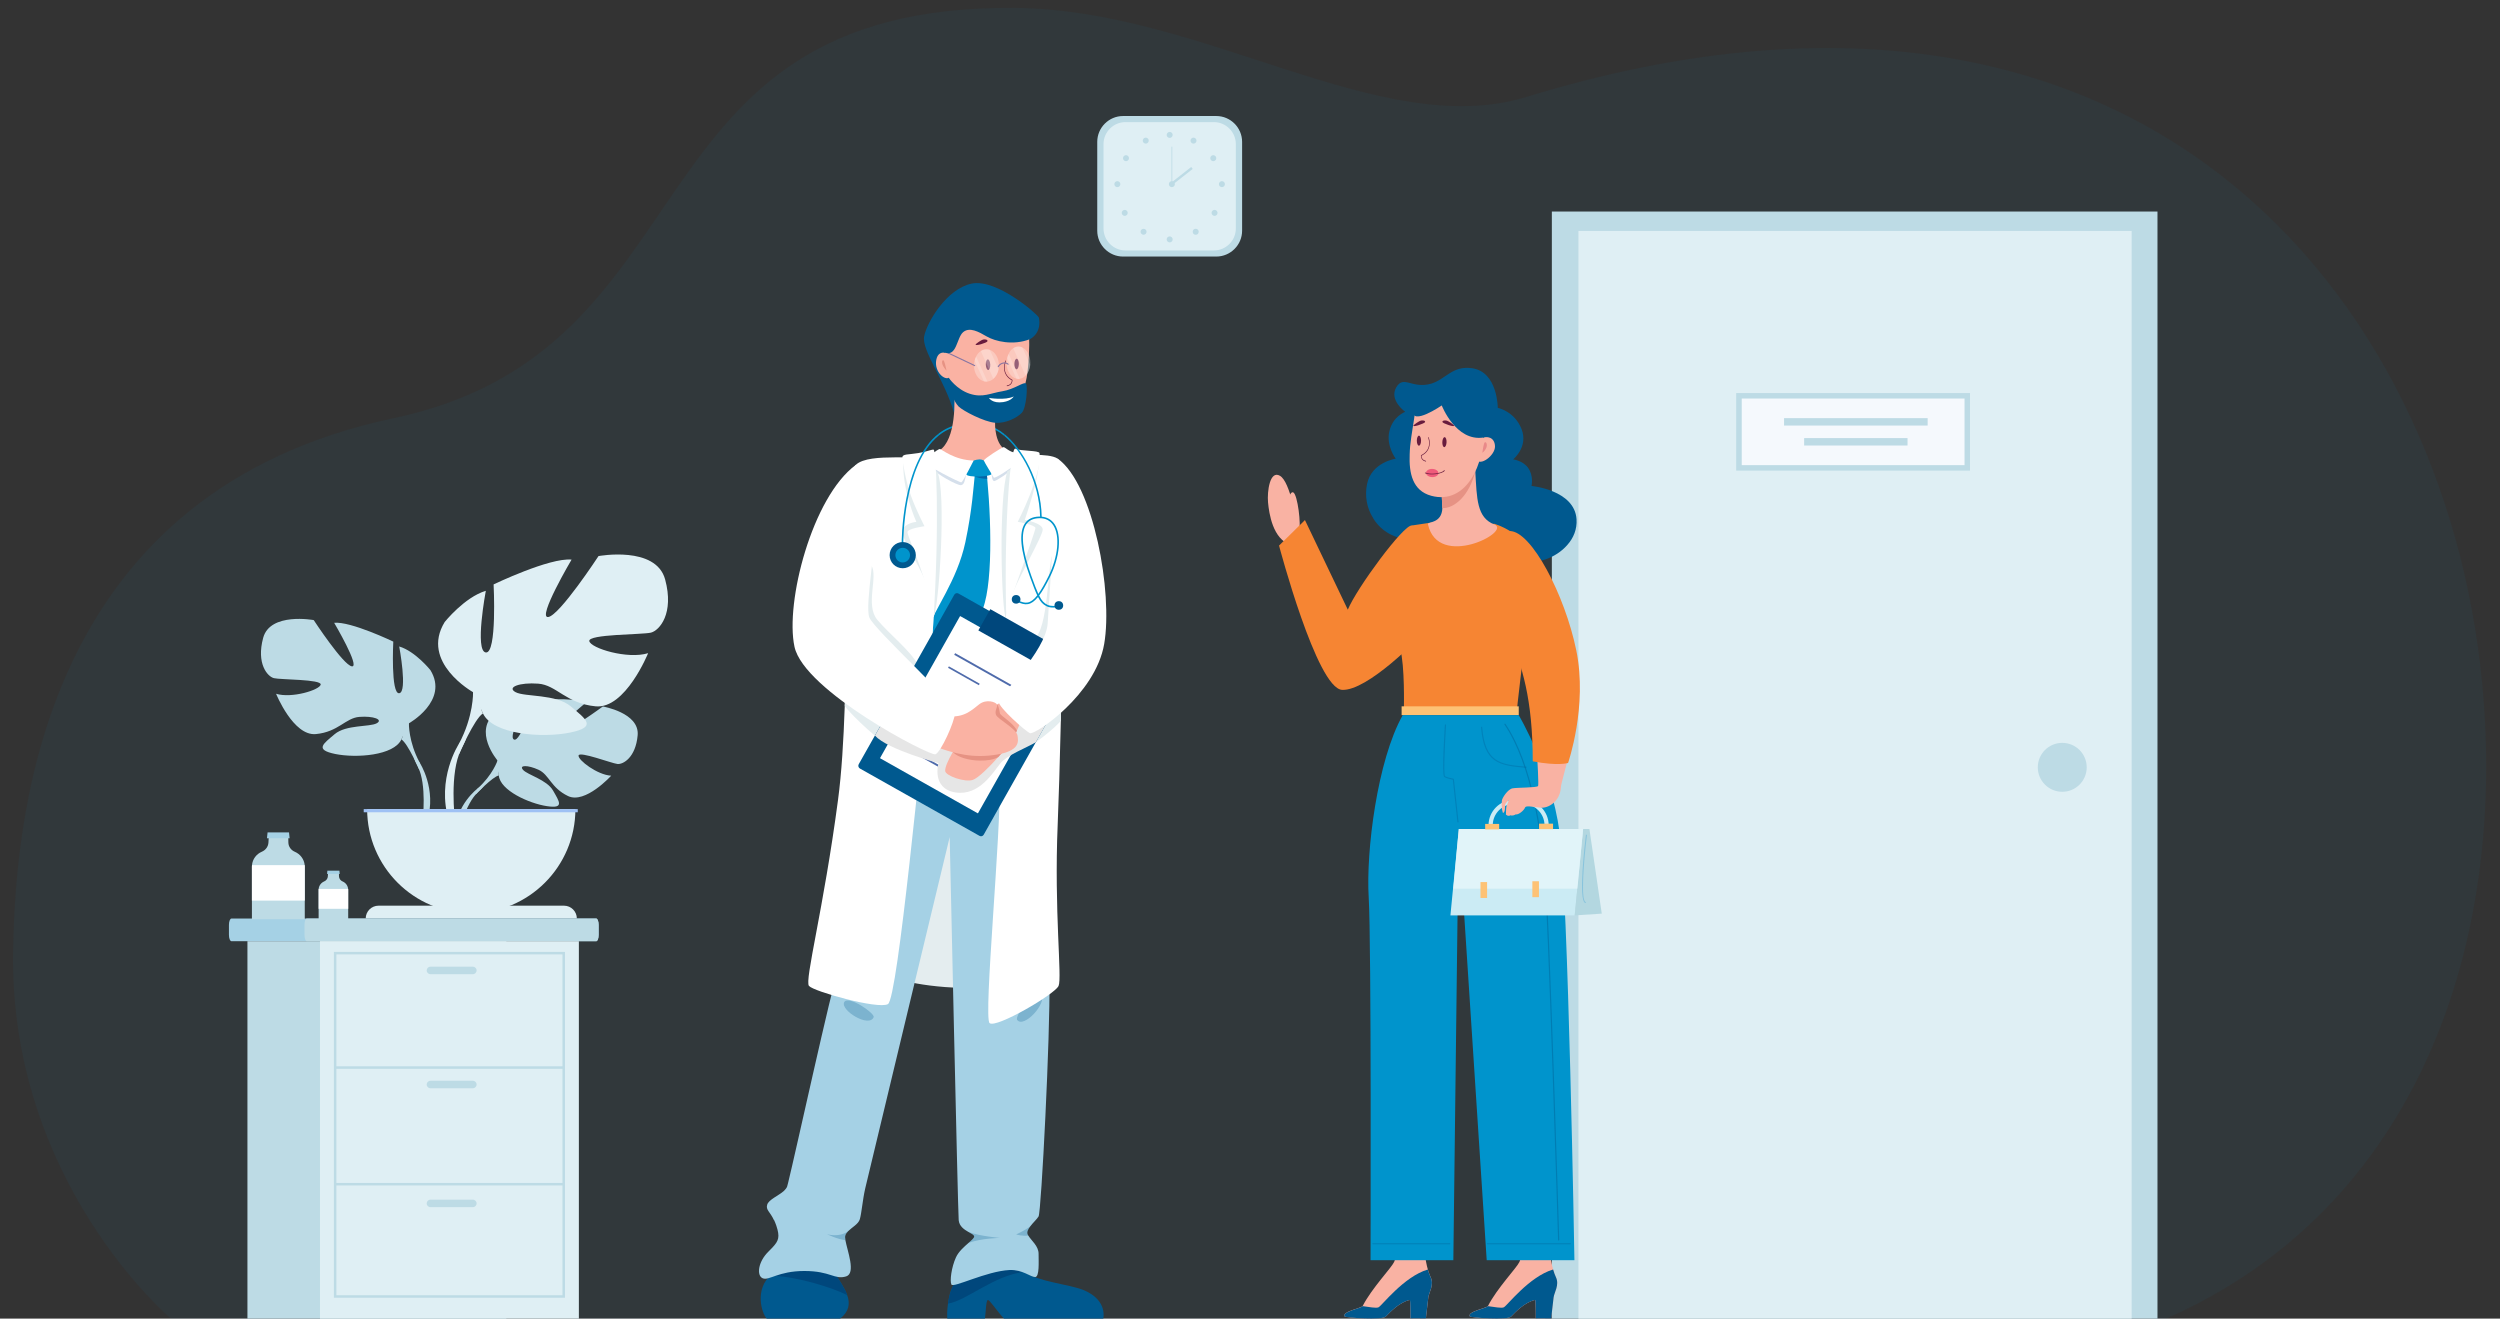 <?xml version="1.0" encoding="utf-8"?>
<!-- Generator: Adobe Illustrator 25.2.0, SVG Export Plug-In . SVG Version: 6.00 Build 0)  -->
<svg version="1.1" xmlns="http://www.w3.org/2000/svg" xmlns:xlink="http://www.w3.org/1999/xlink" x="0px" y="0px"
	 viewBox="0 0 1232.56 650.09" style="enable-background:new 0 0 1232.56 650.09;" xml:space="preserve">
<rect x="0" y="0" width="1232.56" height="650.09" fill="#333333" stroke="none"/>
<style type="text/css">
	.st0{opacity:0.05;fill:#0094CC;}
	.st1{fill:#BDDBE5;}
	.st2{fill:#DFEFF4;}
	.st3{fill:#9FC1F4;}
	.st4{fill:#A5D1E5;}
	.st5{fill:#FFFFFF;}
	.st6{fill:#F5F9FD;}
	.st7{fill:#F9B2A3;}
	.st8{fill:#00598F;}
	.st9{fill:#F68533;}
	.st10{fill:#FDC275;}
	.st11{fill:#0094CC;}
	.st12{opacity:0.3;fill:#00497A;}
	.st13{opacity:0.3;fill:#00598F;}
	.st14{fill:#CBEBF4;}
	.st15{fill:#B3D7E0;}
	.st16{opacity:0.5;fill:#5DB1DB;}
	.st17{fill:#E1F4F9;}
	.st18{fill:#E69284;}
	.st19{fill:#681C3E;}
	.st20{fill:#F05B7B;}
	.st21{fill:#E98989;}
	.st22{fill:#FAB2A3;}
	.st23{fill:#681B3D;}
	.st24{fill:#E4EDEF;}
	.st25{fill:#1F0056;}
	.st26{fill:#00477C;}
	.st27{fill:#0464A5;}
	.st28{fill:#D5DFEB;}
	.st29{opacity:0.25;fill:#00598F;}
	.st30{fill:#4F6BAB;}
	.st31{fill:#E6E6E6;}
	.st32{fill:#E69283;}
	.st33{opacity:0.3;fill:#FFFFFF;}
	.st34{fill:#8575A3;}
	.st35{opacity:0.2;fill:#FFFFFF;}
</style>
<g id="Layer_2">
</g>
<g id="Layer_1">
	<g>
		<path class="st0" d="M1067.99,650.09H84.22c0,0-79.67-67.11-77.77-181.2C7.67,396,23.91,242.12,194.11,206.15
			C353.74,172.41,306.41,2.33,500.23,3.89C593.47,4.64,680.74,69.8,752.52,47.8c303.32-92.98,452.76,99.88,471.16,288.06
			C1236.21,464.05,1192.73,595.16,1067.99,650.09z"/>
		<g>
			<path class="st1" d="M599.65,126.49h-45.94c-7.01,0-12.74-5.73-12.74-12.74V69.94c0-7.01,5.73-12.74,12.74-12.74h45.94
				c7.01,0,12.74,5.73,12.74,12.74v43.81C612.39,120.75,606.66,126.49,599.65,126.49z"/>
			<path class="st2" d="M598.46,123.48H554.9c-5.96,0-10.84-4.88-10.84-10.84V71.04c0-5.96,4.88-10.84,10.84-10.84h43.55
				c5.96,0,10.84,4.88,10.84,10.84v41.61C609.3,118.61,604.42,123.48,598.46,123.48z"/>
			<g>
				<g>
					<path class="st1" d="M575.2,66.52c0-0.82,0.66-1.48,1.48-1.48c0.82,0,1.48,0.66,1.48,1.48c0,0.82-0.66,1.48-1.48,1.48
						C575.86,68,575.2,67.34,575.2,66.52z"/>
					<path class="st1" d="M587.14,68.61c0.4-0.71,1.3-0.97,2.01-0.57c0.71,0.4,0.97,1.3,0.57,2.01c-0.4,0.71-1.3,0.97-2.01,0.57
						C587,70.23,586.74,69.32,587.14,68.61z"/>
					<path class="st1" d="M597.37,76.74c0.69-0.44,1.6-0.25,2.05,0.44c0.44,0.69,0.25,1.6-0.44,2.05c-0.69,0.44-1.6,0.25-2.05-0.44
						C596.48,78.09,596.68,77.18,597.37,76.74z"/>
					<path class="st1" d="M602.43,89.31c0.82,0,1.48,0.66,1.48,1.48c0,0.82-0.66,1.48-1.48,1.48c-0.82,0-1.48-0.66-1.48-1.48
						C600.95,89.98,601.62,89.31,602.43,89.31z"/>
					<path class="st1" d="M599.85,103.91c0.58,0.58,0.58,1.51,0,2.09c-0.58,0.58-1.51,0.58-2.09,0c-0.58-0.58-0.58-1.51,0-2.09
						C598.33,103.33,599.27,103.33,599.85,103.91z"/>
					<circle class="st1" cx="589.51" cy="114.27" r="1.48"/>
					<path class="st1" d="M575.2,118.03c0-0.82,0.66-1.48,1.48-1.48c0.82,0,1.48,0.66,1.48,1.48c0,0.82-0.66,1.48-1.48,1.48
						C575.86,119.51,575.2,118.84,575.2,118.03z"/>
				</g>
				<g>
					<path class="st1" d="M566.17,68.61c-0.4-0.71-1.3-0.97-2.01-0.57c-0.71,0.4-0.97,1.3-0.57,2.01c0.4,0.71,1.3,0.97,2.01,0.57
						C566.31,70.23,566.57,69.32,566.17,68.61z"/>
					<path class="st1" d="M555.95,76.74c-0.69-0.44-1.6-0.25-2.05,0.44c-0.44,0.69-0.25,1.6,0.44,2.05c0.69,0.44,1.6,0.25,2.05-0.44
						C556.83,78.09,556.63,77.18,555.95,76.74z"/>
					<path class="st1" d="M550.88,89.31c-0.82,0-1.48,0.66-1.48,1.48c0,0.82,0.66,1.48,1.48,1.48c0.82,0,1.48-0.66,1.48-1.48
						C552.36,89.98,551.7,89.31,550.88,89.31z"/>
					<path class="st1" d="M553.47,103.91c-0.58,0.58-0.58,1.51,0,2.09c0.58,0.58,1.51,0.58,2.09,0c0.58-0.58,0.58-1.51,0-2.09
						C554.98,103.33,554.04,103.33,553.47,103.91z"/>
					<path class="st1" d="M562.76,113.22c-0.58,0.58-0.58,1.51,0,2.09c0.58,0.58,1.51,0.58,2.09,0c0.58-0.58,0.58-1.51,0-2.09
						C564.27,112.65,563.34,112.65,562.76,113.22z"/>
				</g>
			</g>
			<g>
				<path class="st1" d="M576.28,90.79c0-0.82,0.66-1.48,1.48-1.48c0.82,0,1.48,0.66,1.48,1.48c0,0.82-0.66,1.48-1.48,1.48
					C576.94,92.27,576.28,91.61,576.28,90.79z"/>
				<g>
					<rect x="577.56" y="72.31" class="st1" width="0.4" height="18.48"/>
				</g>
				<g>
					
						<rect x="576.25" y="86.31" transform="matrix(0.787 -0.618 0.618 0.787 70.638 378.219)" class="st1" width="12.46" height="1.21"/>
				</g>
			</g>
		</g>
		<g>
			<g>
				<path class="st1" d="M245.3,374.96c0,0-12.5-14.58-0.77-23.84c0,0,8.57-5.19,15.55-4.77c0,0-9.9,16.6-6.7,18.25
					c3.2,1.65,9.7-19.29,9.7-19.29s19.49-1.89,25.77,1.12c0,0-16.67,13.64-13.16,14.45c3.51,0.81,21.51-12.57,21.51-12.57
					s18.14,3.09,17.18,14.16c-0.97,11.07-7.22,14.49-9.97,14.19c-2.75-0.29-18.82-6.43-19.17-4.18c-0.35,2.25,9.33,9.61,16.1,9.95
					c0,0-12.79,14.11-21.29,10.04c-8.5-4.07-9.23-10.53-14.53-12.95c-5.3-2.42-9.82-2.41-7.64,0.05
					c2.19,2.47,11.78,4.87,14.81,10.23c3.03,5.36,5.75,8.98-3.05,7.65c-8.8-1.32-23.09-7.76-23.72-15.13
					C245.3,374.96,245.3,374.96,245.3,374.96z"/>
				<g>
					<path class="st1" d="M305.46,362.76c0,0-49.28-1.9-60.16,12.19c0,0-2.41,7.21-9.81,13.77l-1.15,3.15c0,0,8.54-9,11.6-9.55
						C245.93,382.33,241.15,364.87,305.46,362.76z"/>
					<path class="st1" d="M235.49,388.73c0,0-10.58,7.82-11.31,21.8l1.92,0.17c0,0,3.38-14.45,9.48-20.1
						C241.68,384.94,235.49,388.73,235.49,388.73z"/>
				</g>
			</g>
			<g>
				<path class="st1" d="M201.6,356.62c0,0,19.88-11.13,10.6-26.24c0,0-7.42-9.28-15.38-11.66c0,0,4.24,22.53,0,23.06
					c-4.24,0.53-2.92-25.45-2.92-25.45s-20.94-10.07-29.16-9.28c0,0,12.99,22,8.75,21.47c-4.24-0.53-18.82-22.8-18.82-22.8
					s-21.47-3.98-24.92,8.75c-3.45,12.72,2.12,19.09,5.3,19.88c3.18,0.8,23.59,0.53,23.06,3.18c-0.53,2.65-14.32,6.89-22,4.51
					c0,0,8.48,20.94,19.62,19.88c11.13-1.06,14.58-7.95,21.47-8.48c6.89-0.53,11.93,1.33,8.48,3.18
					c-3.45,1.86-15.11,0.61-20.68,5.34c-5.57,4.73-10.07,7.65,0.27,9.77c10.34,2.12,28.9,0.8,32.61-7.16
					C201.6,356.62,201.6,356.62,201.6,356.62z"/>
				<g>
					<path class="st1" d="M139.57,318.44c0,0,55.67,18.03,62.03,38.17c0,0-0.27,9.01,5.3,19.35v3.98c0,0-5.83-13.52-9.01-15.38
						C197.89,364.57,210.35,347.07,139.57,318.44z"/>
					<path class="st1" d="M206.9,375.97c0,0,8.59,13.04,3.69,28.91l-2.21-0.59c0,0,2.14-17.48-2.35-26.27
						C201.54,369.22,206.9,375.97,206.9,375.97z"/>
				</g>
			</g>
			<g>
				<path class="st2" d="M233.23,341.26c0,0-26.21-14.68-13.98-34.6c0,0,9.78-12.23,20.27-15.38c0,0-5.59,29.7,0,30.4
					c5.59,0.7,3.84-33.55,3.84-33.55s27.61-13.28,38.44-12.23c0,0-17.12,29-11.53,28.31c5.59-0.7,24.81-30.05,24.81-30.05
					s28.31-5.24,32.85,11.53c4.54,16.77-2.8,25.16-6.99,26.21c-4.19,1.05-31.1,0.7-30.4,4.19c0.7,3.49,18.87,9.09,29,5.94
					c0,0-11.18,27.61-25.86,26.21c-14.68-1.4-19.22-10.48-28.31-11.18c-9.09-0.7-15.73,1.75-11.18,4.19
					c4.54,2.45,19.92,0.8,27.26,7.04c7.34,6.24,13.28,10.08-0.35,12.88c-13.63,2.8-38.09,1.05-42.98-9.44
					C233.23,341.26,233.23,341.26,233.23,341.26z"/>
				<g>
					<path class="st2" d="M315,290.94c0,0-73.38,23.76-81.77,50.32c0,0,0.35,11.88-6.99,25.51v5.24c0,0,7.69-17.82,11.88-20.27
						C238.12,351.75,221.7,328.68,315,290.94z"/>
					<path class="st2" d="M226.24,366.77c0,0-11.32,17.19-4.87,38.1l2.91-0.78c0,0-2.83-23.04,3.09-34.63
						C233.3,357.88,226.24,366.77,226.24,366.77z"/>
				</g>
			</g>
			<path class="st2" d="M232.35,450.24c28.35,0,51.34-22.99,51.34-51.34H181.01C181.01,427.26,203.99,450.24,232.35,450.24z"/>
			<path class="st2" d="M284.4,452.85H180.3l0,0c0-3.5,2.84-6.33,6.33-6.33h91.43C281.56,446.52,284.4,449.36,284.4,452.85
				L284.4,452.85z"/>
			<rect x="179.32" y="398.9" class="st3" width="105.53" height="1.57"/>
		</g>
		<g>
			<path class="st4" d="M295.14,455.99v4.93c0,1.73-0.56,3.13-1.24,3.13H114.11c-0.68,0-1.24-1.41-1.24-3.13v-4.93
				c0-1.72,0.56-3.13,1.24-3.13H293.9C294.58,452.85,295.14,454.27,295.14,455.99z"/>
			<path class="st1" d="M295.14,455.99v4.93c0,1.73-0.51,3.13-1.14,3.13H151.26c-0.63,0-1.14-1.41-1.14-3.13v-4.93
				c0-1.72,0.51-3.13,1.14-3.13H294C294.62,452.85,295.14,454.27,295.14,455.99z"/>
			<rect x="121.99" y="464.05" class="st1" width="127.64" height="186.04"/>
			<rect x="157.76" y="464.05" class="st2" width="127.64" height="186.04"/>
			<g>
				<g>
					<path class="st1" d="M278.54,639.82H164.62V469.31h113.92V639.82z M165.85,638.59h111.46V470.54H165.85V638.59z"/>
				</g>
				<g>
					<rect x="165.24" y="525.71" class="st1" width="112.69" height="1.23"/>
				</g>
				<g>
					<rect x="165.24" y="583.22" class="st1" width="112.69" height="1.23"/>
				</g>
				<path class="st1" d="M233.13,480.3h-20.91c-1.01,0-1.85-0.83-1.85-1.85l0,0c0-1.01,0.83-1.85,1.85-1.85h20.91
					c1.01,0,1.85,0.83,1.85,1.85l0,0C234.97,479.47,234.14,480.3,233.13,480.3z"/>
				<path class="st1" d="M233.13,536.54h-20.91c-1.01,0-1.85-0.83-1.85-1.85l0,0c0-1.01,0.83-1.85,1.85-1.85h20.91
					c1.01,0,1.85,0.83,1.85,1.85l0,0C234.97,535.71,234.14,536.54,233.13,536.54z"/>
				<path class="st1" d="M233.13,595.16h-20.91c-1.01,0-1.85-0.83-1.85-1.85l0,0c0-1.01,0.83-1.85,1.85-1.85h20.91
					c1.01,0,1.85,0.83,1.85,1.85l0,0C234.97,594.33,234.14,595.16,233.13,595.16z"/>
			</g>
		</g>
		<g>
			<path class="st1" d="M150.26,427.34v25.85H124.2v-25.93c0-0.25,0.01-0.5,0.04-0.74c0.27-2.97,2.18-5.46,4.81-6.58
				c1.88-0.79,3.19-2.51,3.3-4.54l0.19-3.73h9.57l0.06,3.72c0.04,2.03,1.32,3.77,3.19,4.56c2.64,1.12,4.56,3.61,4.86,6.57
				C150.24,426.79,150.26,427.06,150.26,427.34z"/>
			<polygon class="st4" points="142.79,413.3 131.62,413.3 131.92,410.39 142.49,410.39 			"/>
			<path class="st5" d="M150.26,427.34v16.67H124.2v-16.75c0-0.25,0.01-0.5,0.04-0.74h25.98
				C150.24,426.79,150.26,427.06,150.26,427.34z"/>
		</g>
		<g>
			<path class="st1" d="M171.67,438.73v14.46h-14.58v-14.51c0-0.14,0.01-0.28,0.02-0.42c0.15-1.66,1.22-3.06,2.69-3.68
				c1.05-0.44,1.79-1.4,1.84-2.54l0.11-2.09h5.35l0.03,2.08c0.02,1.13,0.74,2.11,1.79,2.55c1.48,0.62,2.55,2.02,2.72,3.68
				C171.66,438.42,171.67,438.58,171.67,438.73z"/>
			<polygon class="st4" points="167.49,430.88 161.25,430.88 161.41,429.25 167.33,429.25 			"/>
			<path class="st5" d="M171.67,438.73v9.32h-14.58v-9.37c0-0.14,0.01-0.28,0.02-0.42h14.53
				C171.66,438.42,171.67,438.58,171.67,438.73z"/>
		</g>
		<g>
			<rect x="765.1" y="104.28" class="st1" width="298.59" height="545.81"/>
			<rect x="778.21" y="113.87" class="st2" width="272.74" height="536.22"/>
			<path class="st1" d="M1004.68,378.31c0-6.66,5.4-12.06,12.06-12.06c6.66,0,12.06,5.4,12.06,12.06c0,6.66-5.4,12.06-12.06,12.06
				C1010.08,390.37,1004.68,384.97,1004.68,378.31z"/>
			<g>
				<rect x="858.68" y="195.13" class="st6" width="112.58" height="35.54"/>
				<rect x="879.58" y="206.15" class="st1" width="70.8" height="3.66"/>
				<rect x="889.48" y="215.99" class="st1" width="50.98" height="3.66"/>
			</g>
		</g>
		<g>
			<path class="st1" d="M971.27,232.02H855.98v-38.24h115.28V232.02z M858.68,229.32h109.88v-32.84H858.68V229.32z"/>
		</g>
	</g>
	<g>
		<g>
			<path class="st7" d="M640.46,262.44c1.12-3.98-0.72-18.35-2.78-19.64c-2.06-1.29-4.1,8.24-3.12,10.89
				C635.55,256.34,640.46,262.44,640.46,262.44z"/>
			<path class="st7" d="M640.46,262.44c-1.33-5.97-4.35-24.85-9.37-27.84c-5.02-2.99-6.41,7.7-5.92,13.07
				c0.49,5.37,2.32,18.22,11.24,21C645.33,271.45,640.46,262.44,640.46,262.44z"/>
		</g>
		<g>
			<path class="st8" d="M676.96,255.37c0,0,0,0,0,0.08c2.66,4.45,7.03,8.12,13.12,9.77c0,0,48.59,8.12,59.61,11.25
				c7.27,2.11,17.34-1.17,23.05-7.81c3.05-3.44,4.84-7.73,4.53-12.66c-0.94-14.45-22.19-16.41-22.19-16.41s1.17-4.92-1.72-8.98
				c-2.58-3.52-7.34-4.14-7.34-4.14s7.58-6.09,4.14-14.92c-3.44-8.83-11.72-10.47-11.72-10.47s0-17.73-12.66-19.53
				c-9.69-1.41-12.97,5.39-20.08,7.58c-9.61,2.81-13.67-4.45-17.34,1.87c-3.59,6.41,4.45,12.03,4.45,12.03s-6.09,2.19-7.81,9.53
				c-1.72,7.27,3.13,13.59,3.13,13.59s-11.95,1.72-14.14,12.5C672.82,244.28,673.76,250.37,676.96,255.37z"/>
			<g>
				<g>
					<path class="st9" d="M643.37,256.4l21.13,44.19c4.37-10.61,27.52-42.02,31.55-41.5c4.02,0.52,14.63,42.33,14.63,42.33
						s-5.93,6.86-8.42,9.99c-2.5,3.12-28.08,29.33-40.56,28.71c-12.48-0.62-31.1-71.14-31.1-71.14L643.37,256.4z"/>
				</g>
			</g>
			<g>
				<g>
					<path class="st7" d="M705.38,629.76c-1.72-3.68-3.56-10.71-3.12-20.81c0.49-3.78,1.09-8.54,1.77-14
						c0.34-2.72,0.69-5.6,1.06-8.63l-16.91,4.84c0.29,3.26,0.56,6.31,0.81,9.1c0.53,5.95,0.36,11.95-0.64,17.83
						c-0.3,1.77-0.64,3.29-1.01,4.09c-1.34,2.91-11.05,12.98-15.49,21.67c-0.42,1.05-10.44,2.75-8.94,5.21
						c0.91,0.54,18.4,2.01,20.36-0.01c1.96-2.02,6.61-7.04,11.82-8.16c0.32,0.06,0.33,9.09,0.33,9.09l7.57,0.04
						c0,0,0.88-8.01,1.21-10.43C704.55,637.17,707.12,633.49,705.38,629.76z"/>
				</g>
				<g>
					<path class="st8" d="M671.8,643.96c3.16,0.39,6.64,1.14,7.85,0.57c1.64-0.77,12.44-15.11,24.3-18.64
						c0.45,1.55,0.94,2.85,1.42,3.88c1.74,3.73-0.84,7.41-1.17,9.83c-0.33,2.42-1.21,10.43-1.21,10.43l-7.57-0.03
						c0,0,0-9.02-0.33-9.09c-5.21,1.13-9.86,6.15-11.82,8.16c-1.96,2.02-19.45,0.55-20.36,0.01
						C661.46,646.68,670.88,645.09,671.8,643.96z"/>
				</g>
			</g>
			<g>
				<g>
					<path class="st7" d="M767.15,629.76c-1.72-3.68-3.56-10.71-3.12-20.81c0.49-3.78,1.09-8.54,1.77-14
						c0.34-2.72,0.69-5.6,1.06-8.63l-16.91,4.84c0.29,3.26,0.56,6.31,0.81,9.1c0.53,5.95,0.36,11.95-0.64,17.83
						c-0.3,1.77-0.64,3.29-1.01,4.09c-1.34,2.91-11.05,12.98-15.49,21.67c-0.42,1.05-10.44,2.75-8.94,5.21
						c0.91,0.54,18.4,2.01,20.36-0.01c1.96-2.02,6.61-7.04,11.82-8.16c0.32,0.06,0.33,9.09,0.33,9.09l7.57,0.04
						c0,0,0.88-8.01,1.21-10.43C766.31,637.17,768.89,633.49,767.15,629.76z"/>
				</g>
				<g>
					<path class="st8" d="M733.57,643.96c3.16,0.39,6.64,1.14,7.85,0.57c1.64-0.77,12.44-15.11,24.3-18.64
						c0.45,1.55,0.94,2.85,1.42,3.88c1.74,3.73-0.84,7.41-1.17,9.83c-0.33,2.42-1.21,10.43-1.21,10.43l-7.57-0.03
						c0,0,0-9.02-0.33-9.09c-5.21,1.13-9.86,6.15-11.82,8.16c-1.96,2.02-19.45,0.55-20.36,0.01
						C723.23,646.68,732.64,645.09,733.57,643.96z"/>
				</g>
			</g>
			<g>
				<path class="st9" d="M706.88,257.45l-10.84,1.64c-1.37,14.85-14.85,30.84-15.53,39.06c-0.69,8.22,7.34,13.26,9.82,21.8
					c2.33,8.04,1.82,29.31,1.82,29.31h55.82c0-2.06,7.7-61.17,6.33-73.73c-1.37-12.56-17.53-17.28-17.53-17.28
					S720.43,259.55,706.88,257.45z"/>
			</g>
			<g>
				<rect x="691.03" y="348.24" class="st10" width="57.75" height="4.34"/>
			</g>
			<g>
				<path class="st11" d="M691.59,352.58c-12.59,22.24-18.16,67.35-16.79,89.74c1.37,22.39,0.91,179,0.91,179h40.82l2.59-212.6
					l13.86,212.6h43.25c0,0-3.05-179.93-7.31-211c-4.26-31.07-20.15-57.74-20.15-57.74H691.59z"/>
			</g>
			<g>
				<g>
					<path class="st12" d="M768.46,611.64c-0.16,0-0.29-0.12-0.29-0.28c-0.05-1.64-5.05-163.84-6.85-181.9l-0.04-0.39
						c-1.79-17.93-5.99-51.74-19.56-71.87c-0.09-0.13-0.05-0.32,0.08-0.41c0.13-0.09,0.31-0.05,0.41,0.08
						c13.65,20.25,17.86,54.17,19.66,72.14l0.04,0.39c1.81,18.08,6.8,180.3,6.85,181.94C768.76,611.5,768.63,611.64,768.46,611.64
						C768.47,611.64,768.46,611.64,768.46,611.64z"/>
				</g>
			</g>
			<g>
				<g>
					<path class="st13" d="M774.17,613.47h-40.89c-0.16,0-0.29-0.13-0.29-0.29c0-0.16,0.13-0.29,0.29-0.29h40.89
						c0.16,0,0.29,0.13,0.29,0.29C774.46,613.34,774.33,613.47,774.17,613.47z"/>
				</g>
			</g>
			<g>
				<g>
					<path class="st13" d="M714.78,613.47h-37.92c-0.16,0-0.29-0.13-0.29-0.29c0-0.16,0.13-0.29,0.29-0.29h37.92
						c0.16,0,0.29,0.13,0.29,0.29C715.07,613.34,714.94,613.47,714.78,613.47z"/>
				</g>
			</g>
			<g>
				<g>
					<path class="st13" d="M718.82,405.51c-0.15,0-0.27-0.11-0.29-0.26l-2.26-20.81c-0.77-0.16-3.42-0.76-4.25-1.38
						c-1.31-0.98,0.32-25.34,0.34-25.66c0.01-0.16,0.15-0.29,0.31-0.27c0.16,0.01,0.28,0.15,0.27,0.31
						c-0.53,9.06-1.28,23.99-0.54,25.19c0.67,0.5,3.25,1.1,4.19,1.28c0.12,0.03,0.22,0.13,0.23,0.25l2.28,21.02
						c0.02,0.16-0.1,0.3-0.26,0.32C718.84,405.51,718.83,405.51,718.82,405.51z"/>
				</g>
			</g>
			<g>
				<g>
					<path class="st13" d="M752.4,378.55c-0.01,0-0.02,0-0.02,0c-13.3-1.06-20.76-2.36-22.2-19.97c-0.01-0.16,0.11-0.3,0.27-0.31
						c0.16-0.01,0.3,0.11,0.31,0.27c1.41,17.28,8.69,18.4,21.66,19.43c0.16,0.01,0.28,0.15,0.27,0.31
						C752.68,378.44,752.55,378.55,752.4,378.55z"/>
				</g>
			</g>
			<g>
				<g>
					<polygon class="st14" points="776.36,451.32 715.09,451.32 719.23,408.71 780.51,408.71 					"/>
				</g>
				<g>
					<polygon class="st15" points="780.51,408.71 783.62,408.71 789.71,450.44 776.36,451.32 					"/>
				</g>
				<g>
					<g>
						<path class="st16" d="M781.63,445.19c-0.03,0-0.06,0-0.09-0.01c-3.54-1.25-0.07-30.16,0.34-33.45
							c0.02-0.14,0.12-0.25,0.29-0.23c0.14,0.02,0.24,0.15,0.22,0.29c-1.58,12.76-3.07,32.06-0.68,32.9c0.13,0.05,0.2,0.2,0.16,0.33
							C781.83,445.12,781.73,445.19,781.63,445.19z"/>
					</g>
				</g>
				<g>
					<polygon class="st17" points="719.23,408.71 716.53,438.13 777.67,438.13 780.51,408.71 					"/>
				</g>
				<g>
					<rect x="729.92" y="434.88" class="st10" width="3.25" height="7.85"/>
				</g>
				<g>
					<rect x="755.49" y="434.48" class="st10" width="3.25" height="7.85"/>
				</g>
				<g>
					<g>
						<path class="st14" d="M762.52,408.33c-0.57,0-1.04-0.46-1.04-1.04v-0.41c0-5.77-4.69-10.46-10.46-10.46h-4.6
							c-5.77,0-10.46,4.69-10.46,10.46c0,0.57-0.46,1.04-1.04,1.04c-0.57,0-1.04-0.46-1.04-1.04c0-6.91,5.62-12.54,12.53-12.54h4.6
							c6.91,0,12.53,5.62,12.53,12.54v0.41C763.56,407.86,763.09,408.33,762.52,408.33z"/>
					</g>
				</g>
				<g>
					<rect x="732.22" y="406.21" class="st10" width="6.9" height="2.71"/>
				</g>
				<g>
					<rect x="758.79" y="406.08" class="st10" width="6.9" height="2.71"/>
				</g>
			</g>
			<g>
				<g>
					<g>
						<path class="st7" d="M772.19,309.88c0,0,5.77,19.06,5.42,35.85c-0.35,16.79-8.04,39.87-8.04,42.32
							c-0.35,6.99-6.12,10.67-10.32,10.14c-4.2-0.52-6.91-1.05-7.34-0.09c-0.52,1.49-3.32,3.76-4.63,3.41
							c-1.57,0.96-2.62,0.44-2.62,0.44c-1.14,0.79-2.19-0.35-2.19-0.35s0-3.58,0.35-4.28c0.35-0.7,1.14-2.97,1.14-2.97
							s-1.84,1.66-1.92,2.54s0.17,3.67-1.05,3.93c-0.87-2.62-0.61-4.9-0.52-6.12c0.09-1.22,2.89-5.6,5.25-6.03
							c2.36-0.44,11.89-0.26,12.59-1.14c0.7-0.87-2.19-43.19-2.97-47.13c-0.79-3.93-8.66-26.49-8.66-26.49L772.19,309.88z"/>
					</g>
				</g>
				<g>
					<path class="st9" d="M744.44,261.83c-12.96,9.32-6.99,34.94-0.51,50.74c6.48,15.8,11.75,32,11.75,62.78
						c12.56,2.43,17.42,0.81,17.42,0.81s9.72-27.95,4.05-55.49C771.48,293.12,754.98,261.83,744.44,261.83z"/>
				</g>
			</g>
			<g>
				<path class="st7" d="M736.73,258.57c-8.67-3.36-8.59-12.66-9.37-26.17c0-0.39-0.08-0.78-0.08-1.17c0,0-15.86-2.5-16.64,9.37
					l0.47,9.92c-0.23,7.66-7.38,6.66-7.11,7.89C708.94,281.09,745.71,262.01,736.73,258.57z"/>
				<path class="st18" d="M710.63,240.61l0.47,9.92c6.02,0.16,13.36-6.25,16.25-18.12c0,0-8.44,1.56-12.42,3.98
					C713.68,237.17,712.04,238.73,710.63,240.61z"/>
				<path class="st7" d="M705.63,244.43c17.34,4.69,26.72-16.02,25.47-32.42c-1.17-16.33-20.23-17.11-25.08-15.62
					c-4.92,1.48-8.36,6.64-8.36,6.64c-0.55,4.77-1.8,10.94-2.42,16.95c-0.08,1.33-0.23,2.66-0.23,3.98
					C694.62,233.34,696.42,241.93,705.63,244.43z"/>
				<g>
					<path class="st19" d="M702.96,227.55c0.07,0,0.13-0.06,0.14-0.14c0.02-0.09-0.04-0.18-0.12-0.2c-2.1-0.47-2.15-2.12-2.13-2.55
						c0.47-0.2,2.57-1.21,3.55-3.58c0.65-1.58,0.66-3.42,0.02-5.46c-0.03-0.09-0.12-0.12-0.19-0.1c-0.07,0.03-0.11,0.13-0.09,0.22
						c0.61,1.95,0.61,3.7,0,5.19c-1.02,2.49-3.44,3.44-3.47,3.45l-0.09,0.04l-0.01,0.1c0,0.03-0.29,2.45,2.35,3.04
						C702.94,227.55,702.95,227.55,702.96,227.55z"/>
				</g>
				<path class="st19" d="M711.1,217.95c-0.05,1.36,0.37,2.48,0.95,2.5c0.58,0.02,1.08-1.06,1.14-2.42c0.05-1.36-0.37-2.48-0.95-2.5
					C711.66,215.51,711.15,216.59,711.1,217.95z"/>
				<path class="st19" d="M700.61,217.26c0,1.36-0.47,2.47-1.04,2.47c-0.58,0-1.04-1.1-1.04-2.47c0-1.36,0.47-2.47,1.04-2.47
					C700.15,214.79,700.61,215.9,700.61,217.26z"/>
				<path class="st19" d="M716.94,209.81c0.4,1.03-5.56-1.04-5.76-1.7c-0.2-0.65,0.56-0.89,1.74-0.8
					C714.09,207.41,716.83,209.55,716.94,209.81z"/>
				<path class="st19" d="M696.82,209.81c-0.4,1.03,5.56-1.04,5.76-1.7c0.2-0.65-0.56-0.89-1.74-0.8
					C699.66,207.41,696.92,209.55,696.82,209.81z"/>
				<path class="st20" d="M709.18,233.32c-0.04,1.12-1.45,1.97-3.13,1.91c-1.69-0.06-3.02-1.02-2.98-2.14
					c0.04-1.12,1.45-1.97,3.13-1.91C707.89,231.25,709.22,232.2,709.18,233.32z"/>
				<g>
					<path class="st19" d="M707.91,233.76c-1.95,0.24-4.04,0.14-5.32-0.44c-0.1-0.05-0.14-0.15-0.07-0.24
						c0.07-0.09,0.2-0.12,0.3-0.07c2.34,1.07,7.87,0.42,9.1-1.07c0.07-0.07,0.2-0.11,0.31-0.06c0.1,0.05,0.13,0.16,0.06,0.24
						C711.61,232.94,709.84,233.52,707.91,233.76z"/>
				</g>
				<path class="st7" d="M730.4,216.1c2.6-1.3,6.51-0.65,6.67,3.91c0.16,4.56-7.65,10.25-9.11,6.35
					C726.49,222.45,730.4,216.1,730.4,216.1z"/>
				<path class="st8" d="M731.44,215.7c-13.69,2.18-20.62-15.81-20.62-15.81s-14.97,10.31-14.25,2.48
					c0.66-7.14,12.96-15.99,25.18-9.93c12.22,6.07,14.34,12.96,13.6,16.45C734.63,212.39,731.44,215.7,731.44,215.7z"/>
				<path class="st21" d="M730.81,223.19c0.17-0.69,0.64-5.19,1.38-5.19c0.74,0,1.13,1.39,0.64,2.62
					C732.05,222.6,730.81,223.19,730.81,223.19z"/>
			</g>
		</g>
	</g>
	<g>
		<path class="st8" d="M470.56,204.08c-4.87-16.95-16.28-31.38-14.93-38.26c1.34-6.88,11.08-23.49,23.49-26.01
			c12.42-2.52,32.72,15.44,33.06,16.78c0.34,1.34,2.01,10.91-10.24,12.42c-12.25,1.51-20.81-9.4-26.51-5.37
			c-5.71,4.03-0.34,20.14,0.67,27.02C477.1,197.53,470.56,204.08,470.56,204.08z"/>
		<path class="st22" d="M468.42,188.76c1.56,5.58,6.71,8.7,13.42,10.04c6.71,1.34,19.22,1.88,22.5-5.8
			c0.75-1.77,1.34-4.19,1.83-6.82c0.27-1.56,0.48-3.22,0.64-4.89c0.81-7.73,0.75-16.06,0.32-18.74c0,0-28.41-7.57-36.25-1.34
			C463.05,167.49,466.87,183.17,468.42,188.76z"/>
		<g>
			<path class="st23" d="M496.48,190.39c-0.07,0-0.13-0.07-0.14-0.15c-0.01-0.1,0.05-0.19,0.13-0.2c2.22-0.35,2.38-2.08,2.38-2.53
				c-0.48-0.24-2.61-1.42-3.48-3.96c-0.58-1.69-0.47-3.61,0.33-5.7c0.04-0.09,0.13-0.12,0.2-0.09c0.07,0.04,0.11,0.15,0.07,0.24
				c-0.76,2-0.87,3.82-0.32,5.41c0.91,2.67,3.38,3.8,3.41,3.81l0.09,0.04l0.01,0.11c0,0.03,0.14,2.58-2.65,3.03
				C496.5,190.4,496.49,190.4,496.48,190.39z"/>
		</g>
		<path class="st23" d="M488.22,179.75c0.07,1.44-0.37,2.62-0.98,2.65c-0.61,0.03-1.15-1.11-1.22-2.55
			c-0.07-1.44,0.37-2.62,0.98-2.65C487.6,177.17,488.15,178.31,488.22,179.75z"/>
		<path class="st23" d="M502.31,179.48c-0.02,1.44-0.53,2.6-1.14,2.59c-0.61-0.01-1.08-1.18-1.06-2.62c0.02-1.44,0.53-2.6,1.14-2.59
			C501.86,176.87,502.33,178.04,502.31,179.48z"/>
		<path class="st23" d="M481.02,169.78c-0.46,1.09,5.55-0.78,5.79-1.48c0.24-0.69-0.5-1-1.67-0.97S481.14,169.51,481.02,169.78z"/>
		<path class="st11" d="M487.05,210.39c0.03-0.22,0.22-0.34,0.46-0.34c2.32,0.35,4.96,1.75,7.65,3.92
			c-0.03,0.26-0.05,0.59-0.06,0.92c-2.7-2.26-5.37-3.69-7.71-4.04C487.17,210.82,487.02,210.61,487.05,210.39z"/>
		<path class="st11" d="M473.29,209.16c0.22-0.05,0.43,0.12,0.46,0.33c0.04,0.22-0.12,0.43-0.34,0.46
			c-4.07,0.66-7.53,2.35-10.51,4.72c-0.03-0.29-0.04-0.61-0.05-0.97C465.83,211.44,469.27,209.81,473.29,209.16z"/>
		<path class="st22" d="M480.52,236.38c13.42,0,28.65-12.72,21.92-12.72c-5.51,0-10.21-2.41-11.49-10.53
			c-0.32-1.76-0.43-3.85-0.37-6.25c0.05-1.18-0.05-2.19-0.37-3.1c-2.57-10-19.73-9.41-19.73-9.41c0.43,7.8,0,27.96-11.23,29.08
			C448.07,224.57,467.1,236.38,480.52,236.38z"/>
		<path class="st22" d="M469.1,176.33c-0.56-2.13-6.38-4.81-7.5,1.12c-1.12,5.93,4.47,10.63,6.6,8.5
			C470.34,183.83,469.1,176.33,469.1,176.33z"/>
		<path class="st24" d="M483.42,486.99c-25.06,0.89-43.85-4.47-43.85-5.82c0-1.34,21.03-80.99,29.09-79.2
			C476.71,403.76,483.42,486.99,483.42,486.99z"/>
		<path class="st8" d="M467.05,650.09h18.55c0.43-2.89,0.48-8.77,1.39-9.14c0.8-0.37,4.54,5.45,7.97,9.14h49.02
			c1.07-7.32-4.38-11.92-9.89-14.11c-7.48-2.94-21.97-3.96-29.08-8.93c-0.16-0.05-0.27-0.16-0.43-0.32c-0.8-0.53-1.5-1.18-2.03-1.87
			c0,0-0.21-1.87-2.19-2.51c-0.91-0.32-6.9,0.86-13.26,2.73c-6.84,1.98-14.11,4.7-16.09,7.11c-1.98,2.46-3.1,6.68-3.63,10.53
			C466.94,645.87,466.89,648.7,467.05,650.09z"/>
		<path class="st25" d="M410.91,626.82c0.16,0.21,0.27,0.43,0.43,0.64c0.38,0.11,0.64,0.22,0.81,0.22L410.91,626.82z"/>
		<path class="st8" d="M377.83,649.88l0.21,0.21h36.19c4.49-3.58,4.92-7.43,3.47-11.55c-1.23-3.47-3.8-7.22-6.36-11.07
			c-2.14-0.59-7.75-2.08-13.85-2.62c0,0,0,0-0.05,0c-6.25-0.53-12.99-0.11-16.95,3.31C371.58,635.77,375.8,647.63,377.83,649.88z"/>
		<path class="st26" d="M467.37,642.71c9.14-1.39,22.49-13.87,37.63-15.66c0.11,0,0.16-0.05,0.21-0.05c0,0-0.21-0.11-0.64-0.27
			c-1.87-0.59-8.02-2.35-17.48-1.66c-6.84,1.98-14.11,4.7-16.09,7.11C469.03,634.64,467.91,638.87,467.37,642.71z"/>
		<path class="st26" d="M380.29,629.03c11.51-0.01,30.39,5.83,37.42,9.52c-1.23-3.47-3.8-7.22-6.36-11.07
			c-2.14-0.59-7.75-2.08-13.85-2.62c0,0,0,0-0.05,0C388.9,626.41,380.29,629.03,380.29,629.03z"/>
		<path class="st4" d="M376.01,630.21c3.15,1.34,7.64-3.58,20.58-3.58c12.99,0,14.81,4.44,20.58,2.67
			c4.92-1.55,0.59-12.56-0.37-17.85c-0.16-1.02-0.21-1.82-0.05-2.3c0.21-0.75,0.75-1.5,1.39-2.14c1.92-1.92,5.08-3.53,5.77-5.88
			c0.91-3.15,1.34-9.41,2.67-15.24c1.34-5.83,41.64-173.2,41.64-173.2s4.01,183.47,4.44,188.87c0.27,2.99,2.67,4.6,4.7,5.77
			c0,0,0.05,0.05,0.11,0.05c1.5,0.86,2.83,1.44,2.83,2.25c0,0.75-1.23,1.82-2.78,3.15c-2.14,1.87-4.92,4.28-6.2,7.11
			c-2.25,4.92-3.1,11.65-2.25,13.42c0.91,1.82,17.16-6.58,28.65-7.16c6.42-0.27,10.37,3.47,12.62,3.47c2.19,0,1.71-7.48,1.71-11.49
			c0-3.85-3.58-6.47-5.08-8.98c-0.11-0.16-0.21-0.27-0.27-0.43c-0.59-1.12,0.05-2.57,1.12-3.96c0,0,0,0,0.05-0.05
			c1.39-1.87,3.42-3.69,4.17-4.97c1.34-2.19,5.83-90.34,5.35-115.9c0,0-10.26-95.31-13.85-106.49
			c-3.58-11.17-31.33-15.18-49.66-8.93c-18.34,6.25-37.58,102-40.73,110.07c-2.94,7.48-20.96,90.08-24.54,104.46
			c-0.27,1.07-0.43,1.76-0.53,2.03c-0.27,0.75-0.86,1.44-1.55,2.14c-2.67,2.41-7.59,4.33-8.29,6.84c-0.75,2.62,1.39,3.37,3.31,7.54
			c0,0,0.05,0,0.11,0.05c0.37,0.75,0.7,1.66,1.07,2.67c1.87,5.61,1.23,7.48-1.87,10.8c-0.59,0.64-1.34,1.39-2.14,2.19
			C373.77,622.13,372.91,628.87,376.01,630.21z"/>
		<path class="st5" d="M501.77,229.25c-7.38-2.01-19.47-3.02-29.53,0c-10.07,3.02-14.43-4.36-15.77-1.68
			c-1.34,2.68-8.39,87.26,2.35,93.64c10.74,6.38,47.66,2.35,47.66-16.78C506.47,285.29,501.77,229.25,501.77,229.25z"/>
		<path class="st11" d="M482.29,304.28c7.16-8.29,6.79-43.3,4.44-68.21c-0.05-0.86-0.11-1.66-0.21-2.46c0,0-5.03-2.83-5.72-0.48
			c-0.05,0.27-0.16,0.75-0.21,1.34v0.05c0,0.05-0.05,0.16-0.05,0.27c-0.53,4.54-1.18,16.41-4.6,32.56
			c-4.01,18.82-15.45,33.41-18.28,42.45C454.81,318.87,474.91,312.83,482.29,304.28z"/>
		<path class="st27" d="M480.42,234.62c0,0.05,0.05,0.11,0.11,0.16c0.64,0.53,3.9,1.39,6.2,1.28c-0.05-0.86-0.11-1.66-0.21-2.46
			c-1.12-0.37-5.24,0.32-5.93,0.86v0.05C480.47,234.51,480.42,234.57,480.42,234.62z"/>
		<path class="st11" d="M480.04,227.06c1.94-0.65,3.61-0.84,5.03,0c1.43,0.84,4.61,4.78,4.03,6.46c-0.59,1.68-12.17,2.01-12.75,0.34
			C475.76,232.18,479.29,227.32,480.04,227.06z"/>
		<path class="st28" d="M488.75,233.21c0.25,0.59,0.21,3.61,1.28,3.98c0.79,0.28,8.11-4.7,8.7-5.79c0.59-1.09,0.08-3.52-1.38-3.52
			C495.87,227.88,488.75,233.21,488.75,233.21z"/>
		<path class="st5" d="M500.85,223.2c-2.85-0.08-5.37-2.76-6.04-2.76c-0.67,0-9.9,5.86-9.73,6.62c0.17,0.76,4.45,7.64,4.87,8.39
			c0.42,0.76,8.56-4.61,11.16-6.8S500.85,223.2,500.85,223.2z"/>
		<path class="st28" d="M476.35,233.86c-0.66,2.89-0.85,5.09-2.55,5.34c-1.7,0.25-12.83-5.79-13.21-7.8
			C460.21,229.39,476.35,233.86,476.35,233.86z"/>
		<path class="st5" d="M480.04,227.06c-9.48-0.17-15.62-5.5-16.63-5.67c-1.01-0.17-7.36,4.91-7.45,6.34
			c-0.08,1.43,17.28,10.32,18.04,10.07C474.75,237.55,480.04,227.06,480.04,227.06z"/>
		<path class="st24" d="M462.13,232.6c4.51,9.69,0.89,66.43-1.78,71.33c-2.67,4.9,0.22-50.12-0.11-55.46
			c-0.33-5.35,0.45-16.48,0.45-16.48L462.13,232.6z"/>
		<path class="st24" d="M496.66,232.32c-4.45,13.48-2.98,69.97-0.59,72.86c2.39,2.89,4.27-27.31,4.16-33.44
			c-0.11-6.13-1.11-41.88-1.67-40.98C497.99,231.65,496.66,232.32,496.66,232.32z"/>
		<path class="st29" d="M501.47,502.82c3.25,4.47,15.07-8.51,11.8-12.4C509.99,486.54,500.19,501.06,501.47,502.82z"/>
		<path class="st5" d="M487.9,504.42c3.15,2.73,32.23-14.27,34-18.34c1.82-4.01-2.25-36.67-0.43-79.65
			c0.48-11.76,1.07-30.31,1.55-51.16c0.05-2.35,0.11-4.76,0.16-7.16c1.23-54.21,1.71-119.85-1.71-121.99
			c-4.92-3.15-18.34-0.91-20.63-2.94c0,0-8.93,137.17-8.02,161.76C493.73,409.59,484.75,501.75,487.9,504.42z"/>
		<path class="st29" d="M430.73,501.5c-2.23,5.35-16.26-3.26-14.57-7.27C417.84,490.23,431.52,499.6,430.73,501.5z"/>
		<path class="st5" d="M398.84,486.08c2.25,2.73,34,11.65,38.92,8.98c4.97-2.73,16.57-128.89,20.63-162.03
			c4.01-33.09,0.86-109.59,0.86-109.59c-4.92,4.44-30.2-0.91-37.37,5.77c-5.29,4.97-3.58,63.67-5.29,115.74
			c0,1.07-0.05,2.08-0.11,3.15c-0.59,16.95-1.55,33.09-3.31,46.24C406,448.5,396.59,483.41,398.84,486.08z"/>
		<path class="st24" d="M445.43,227.42c-0.84,13.87,6.35,29.9,6.35,29.9s-5.35,0.33-6.85,4.01c-1.5,3.68,12.03,22.05,13.36,31.74
			c1.34,9.69,1.34-31.24-1.5-41.76C453.95,240.78,445.43,227.42,445.43,227.42z"/>
		<path class="st24" d="M511.92,227.75c1,6.35-6.68,28.57-6.68,28.57s8.69,1.5,8.85,4.68c0.17,3.17-13.5,26.52-15.7,33.74
			c-2.21,7.22,3.34-55.46,4.84-60.14C504.73,229.92,511.92,227.75,511.92,227.75z"/>
		<path class="st5" d="M460.01,309.18c3.52-53.87,1.32-87.32,0.32-87.49c-1.01-0.17-2.68,0.84-7.55,1.68
			c-4.87,0.84-7.89,0.34-7.89,2.18c0,1.85,1.68,11.75,4.2,18.79c2.52,7.05,6.71,15.1,6.71,15.1s-8.39,1.12-8.39,2.91
			c0,1.79,5.59,13.87,8.95,25.73C459.71,299.95,460.01,309.18,460.01,309.18z"/>
		<path class="st24" d="M416.48,348.11c4.33,5.72,18.6,18.34,19.46,17.85c1.02-0.59,1.28-8.93-2.99-14.27
			c-8.71-10.91-14.11-8.66-16.36-6.74C416.59,346.03,416.53,347.04,416.48,348.11z"/>
		<path class="st24" d="M452.61,327.82c-3.68-7.02-13.87-14.87-20.05-22.22c-6.18-7.35,0.61-21.49-3.01-26.9
			c-2.04-3.04-18.04,23.72-6.68,34.41c11.36,10.69,26.73,19.71,28.23,18.38C452.61,330.16,452.61,327.82,452.61,327.82z"/>
		<path class="st24" d="M509.74,315.12c7.18-4.68,6.68-36.25,9.19-41.76c2.51-5.51,10.52,22.22,5.85,34.08s-12.86,12.86-12.86,12.86
			L509.74,315.12z"/>
		<path class="st24" d="M506.56,368.05c0.86,1.02,14.27-9.55,16.47-12.78c0.05-2.35,0.11-4.76,0.16-7.16
			c-2.99,0-11.44,6.41-11.44,6.41S505.54,366.93,506.56,368.05z"/>
		<path class="st8" d="M423.96,378.9l58.96,33.2c0.75,0.43,1.66,0.16,2.08-0.59l25.66-45.55l6.47-11.44v-0.05l14.97-26.51
			c0.43-0.75,0.16-1.71-0.59-2.08l-58.96-33.25c-0.75-0.43-1.66-0.16-2.08,0.59l-35.28,62.65l-3.85,6.79l-7.97,14.11
			C422.95,377.51,423.22,378.47,423.96,378.9z"/>
		<path class="st5" d="M433.98,373.88l48.03,27.07c0.07,0.04,0.16,0.01,0.2-0.06l39.36-69.83c0.04-0.07,0.01-0.16-0.06-0.2
			l-48.03-27.07c-0.07-0.04-0.16-0.01-0.2,0.06l-39.36,69.83C433.89,373.75,433.91,373.84,433.98,373.88z"/>
		<path class="st30" d="M445.63,368.51l34.67,19.54c0.02,0,0.03-0.01,0.05-0.01l0.43-0.77c0-0.02-0.01-0.03-0.01-0.05l-34.67-19.54
			c-0.02,0-0.03,0.01-0.05,0.01l-0.43,0.77C445.63,368.48,445.63,368.49,445.63,368.51z"/>
		<path class="st31" d="M462.67,376.23c0,0-3.55,12.58,8.38,14.46c11.92,1.87,18.73-10.23,22.26-14.46
			c3.37-4.01,12.4-7.38,17.37-10.26l6.47-11.44v-0.05c0-1.02-0.37-1.82-1.44-2.08c-4.92-1.34-18.71,1.12-25.98,3.47
			c-7.27,2.35-26.14-4.06-33.73-3.96c-4.49,0.05-14.7,1.39-20.79,3.96l-3.85,6.79C437.54,369.55,462.67,376.23,462.67,376.23z"/>
		<path class="st22" d="M465.98,380.02c0,2.46,9.84,5.83,13.63,4.49c2.73-0.96,8.02-6.2,12.56-11.28c0.05,0,0.05-0.05,0.05-0.05
			c0.96-1.07,1.92-2.14,2.78-3.15c0.75-0.91,1.44-1.76,2.08-2.51c1.07-1.34,1.92-2.67,2.67-4.01c0.64-1.12,1.18-2.25,1.6-3.31
			c1.44-3.15,2.35-5.88,3.74-7.43c2.46-2.67-10.05-7.64-10.05-7.64c-1.12,0.75-2.19,1.44-3.26,2.14c0,0-0.05,0.05-0.11,0.11
			c-6.25,4.01-11.49,7.48-17,15.66c-1.92,2.83-3.47,5.29-4.65,7.32c-0.11,0.16-0.21,0.32-0.27,0.43
			C467.05,375.48,465.98,378.31,465.98,380.02z"/>
		<path class="st32" d="M489.72,355.86c1.76,3.42,7.11,7.38,10.05,7.64c0.64-1.12,1.18-2.25,1.6-3.31
			c-1.66-3.69-8.23-7.38-8.39-8.55c-0.27-1.34-0.27-2.08-1.18-4.38C491.8,347.26,487.26,351.1,489.72,355.86z"/>
		<path class="st32" d="M469.78,370.78c2.25,2.57,8.02,4.17,13.26,4.22c3.64,0.05,6.84-0.43,9.14-1.76c0.05,0,0.05-0.05,0.05-0.05
			c0.96-1.07,1.92-2.14,2.78-3.15c-0.91-2.35-21.17-0.16-24.96,0.32C469.94,370.51,469.83,370.67,469.78,370.78z"/>
		<path class="st22" d="M459.99,367.68c11.08,4.2,20.14,6.21,31.38,4.36c11.24-1.85,10.91-6.21,10.24-9.56
			c-0.67-3.36-9.73-7.89-10.57-10.07c-0.84-2.18,1.12-3.97,0.45-5.15c-0.67-1.17-5.15-2.74-8.67-0.06
			c-3.52,2.68-7.38,6.88-15.77,5.87C458.65,352.08,459.99,367.68,459.99,367.68z"/>
		<path class="st8" d="M467.77,186.28c-1.55,3.1,2.57,11.86,4.81,14.1c2.24,2.24,12.64,7.61,18.01,8.05
			c5.37,0.45,10.96-2.57,13.2-4.92c2.24-2.35,3.02-13.42,2.01-14.43c-1.01-1.01-5.66,2.87-11.59,3.81
			c-5.96,0.94-9.66,3.35-16.15,1.23C471.57,191.99,467.77,186.28,467.77,186.28z"/>
		<path class="st5" d="M421.9,229.25c-21.48,15.77-34.9,67.79-30.2,89.61c4.7,21.81,66.79,54.03,69.47,53.03
			c2.68-1.01,9.4-15.77,9.73-20.47s-39.94-40.94-42.29-46.99c-2.35-6.04,3.69-36.92,3.69-54.37
			C432.3,232.6,421.9,229.25,421.9,229.25z"/>
		<path class="st26" d="M482.41,310.85l30.11,16.97c0.04-0.01,0.06-0.02,0.1-0.03l5.83-10.35c-0.01-0.04-0.02-0.06-0.03-0.1
			l-30.11-16.97c-0.04,0.01-0.06,0.02-0.1,0.03l-5.83,10.35C482.4,310.79,482.4,310.81,482.41,310.85z"/>
		<path class="st30" d="M470.47,322.87l34.67,19.54c0.02,0,0.03-0.01,0.05-0.01l0.43-0.77c0-0.02-0.01-0.03-0.01-0.05l-34.67-19.54
			c-0.02,0-0.03,0.01-0.05,0.01l-0.43,0.77C470.46,322.84,470.46,322.85,470.47,322.87z"/>
		<path class="st30" d="M467.43,329.28l15.14,8.53c0.02,0,0.03-0.01,0.04-0.01l0.39-0.69c0-0.02-0.01-0.02-0.01-0.04l-15.14-8.53
			c-0.02,0-0.02,0.01-0.04,0.01l-0.39,0.69C467.42,329.25,467.42,329.26,467.43,329.28z"/>
		<path class="st5" d="M521.46,226.11c17.73,12.53,27.3,66.23,22.93,91.4c-4.36,25.17-34.23,44.97-36.58,43.96
			s-15.44-12.75-15.44-15.44c0-2.68,23.16-24.84,24.16-38.6C517.54,293.68,521.46,226.11,521.46,226.11z"/>
		<path class="st5" d="M496.08,301.95c-1.12-43.41,2.11-82.1,4.57-80.76c2.46,1.34,11.67,0.75,11.86,2.24
			c1.34,10.52-10.74,33.84-10.74,33.84s8.73,1.51,8.73,3.08C510.5,261.91,496.08,301.95,496.08,301.95z"/>
		<g>
			<path class="st11" d="M513.59,254.74c0.01,0.22-0.17,0.41-0.39,0.41h-0.01c-0.22,0-0.4-0.18-0.4-0.4
				c-0.35-17.38-9.2-32.78-17.68-39.87c0.01-0.33,0.03-0.66,0.06-0.92C503.95,221.08,513.23,236.89,513.59,254.74z"/>
		</g>
		<g>
			<path class="st11" d="M516.02,298.91c-1.81-0.9-2.96-2.03-4.26-4.57c-3.53,4.34-6.34,4.23-10.17,2.39
				c-0.2-0.1-0.28-0.34-0.18-0.54c0.1-0.2,0.34-0.29,0.54-0.19c3.42,1.66,5.95,1.99,9.43-2.46c-0.98-2.08-2.08-4.99-3.61-9.21
				c-4.7-12.95-5.52-21.81-2.44-26.31c1.47-2.15,3.83-3.28,7.01-3.35c3.33-0.05,6.01,1.28,7.69,3.92
				c3.45,5.41,2.51,15.97-2.29,25.69c-2.06,4.18-3.82,7.21-5.42,9.34c1.28,2.6,2.37,3.7,4.07,4.55c1.81,0.91,4.43,0.48,4.45,0.47
				c0.21-0.07,0.43,0.11,0.46,0.33c0.04,0.22-0.11,0.43-0.33,0.46c-0.06,0.01-0.73,0.12-1.64,0.12
				C518.35,299.57,517.08,299.44,516.02,298.91z M512.35,255.49c-2.91,0.07-5.05,1.08-6.37,3c-2.88,4.21-2,13.06,2.54,25.57
				c1.44,3.96,2.48,6.75,3.4,8.76c1.48-2.04,3.13-4.92,5.09-8.88c4.68-9.48,5.64-19.72,2.33-24.9c-1.5-2.36-3.77-3.56-6.74-3.56
				C512.53,255.49,512.44,255.49,512.35,255.49z"/>
		</g>
		<circle class="st8" cx="522.03" cy="298.51" r="2.14"/>
		<circle class="st8" cx="500.97" cy="295.49" r="2.14"/>
		<g>
			<path class="st11" d="M462.86,213.71c0.01,0.36,0.03,0.68,0.05,0.97c-17.64,14.06-17.57,52.81-17.57,53.27
				c0,0.22-0.18,0.4-0.4,0.41h-0.01c-0.22,0-0.4-0.18-0.4-0.4C444.53,267.49,444.47,227.77,462.86,213.71z"/>
		</g>
		<path class="st8" d="M438.6,273.7c0,3.57,2.89,6.46,6.46,6.46c3.57,0,6.46-2.89,6.46-6.46c0-3.57-2.89-6.46-6.46-6.46
			C441.49,267.24,438.6,270.13,438.6,273.7z"/>
		<path class="st11" d="M441.45,273.7c0,1.99,1.61,3.61,3.61,3.61c1.99,0,3.61-1.61,3.61-3.61c0-1.99-1.61-3.61-3.61-3.61
			C443.07,270.09,441.45,271.7,441.45,273.7z"/>
		<path class="st33" d="M480.2,180.2c0,3.85,2.08,7.06,4.92,7.8c0.37,0.11,0.8,0.16,1.23,0.16c0.16,0,0.32,0,0.48-0.05
			c1.07-0.11,2.08-0.59,2.94-1.34c1.23-1.07,2.19-2.73,2.57-4.7c0.11-0.59,0.16-1.23,0.16-1.87c0-3.69-1.92-6.79-4.49-7.7
			c-0.53-0.21-1.07-0.32-1.66-0.32c-1.02,0-1.92,0.32-2.78,0.91c-0.96,0.59-1.76,1.5-2.3,2.62v0.05c-0.37,0.64-0.64,1.28-0.75,2.03
			v0.05C480.31,178.6,480.2,179.35,480.2,180.2z"/>
		<path class="st33" d="M496.29,178.86c0,3.96,2.03,7.16,4.81,7.8h0.05c0.32,0.11,0.64,0.16,0.96,0.16c0.27,0,0.48,0,0.7-0.11
			c1.07-0.11,2.08-0.7,2.83-1.55c1.28-1.28,2.14-3.15,2.3-5.35c0.05-0.32,0.05-0.64,0.05-0.96c0-3.47-1.6-6.47-3.9-7.48
			c-0.59-0.37-1.28-0.53-1.98-0.53c-0.91,0-1.82,0.32-2.57,0.86c-0.96,0.59-1.71,1.55-2.25,2.73v0.05
			c-0.37,0.64-0.59,1.34-0.75,2.08C496.4,177.31,496.29,178.06,496.29,178.86z"/>
		<g>
			<path class="st34" d="M492.15,181.04c0.09,0,0.18-0.05,0.24-0.14c0.72-1.26,1.82-1.58,2.41-1.66c0.82-0.11,1.61,0.1,2.03,0.52
				c0.1,0.1,0.27,0.1,0.38,0c0.1-0.1,0.1-0.27,0-0.38c-0.53-0.54-1.49-0.8-2.48-0.67c-0.69,0.09-1.97,0.46-2.81,1.92
				c-0.07,0.13-0.03,0.29,0.1,0.37C492.06,181.03,492.1,181.04,492.15,181.04z"/>
		</g>
		<g>
			<path class="st34" d="M480.55,180.52c0.1,0,0.2-0.06,0.24-0.15c0.07-0.13,0.01-0.29-0.13-0.36l-13.79-6.55
				c-0.14-0.07-0.3-0.01-0.36,0.13c-0.07,0.13-0.01,0.29,0.13,0.36l13.79,6.55C480.47,180.51,480.51,180.52,480.55,180.52z"/>
		</g>
		<path class="st8" d="M507.73,167.24c-8.31,3.24-17.14,1.03-21.17-1.31c-4.03-2.35-8.56-4.89-11.75-2.13
			c-3.19,2.77-3.08,12.33-9.12,9.98s-2.1-18.04,7.97-19.97c10.07-1.93,27.44-0.59,31.21,3.1
			C508.65,160.61,507.73,167.24,507.73,167.24z"/>
		<path class="st5" d="M499.79,195.46c-4.16,2.06-12.2,0.73-12.2,0.73s1.61,2.87,7.02,2.05
			C498.66,197.62,499.79,195.46,499.79,195.46z"/>
		<path class="st35" d="M483.57,173.09l6.2,13.69c1.23-1.07,2.19-2.73,2.57-4.7l-4.33-9.57c-0.53-0.21-1.07-0.32-1.66-0.32
			C485.33,172.18,484.42,172.5,483.57,173.09z"/>
		<path class="st35" d="M480.52,177.79v0.05l4.6,10.16c0.37,0.11,0.8,0.16,1.23,0.16c0.16,0,0.32,0,0.48-0.05l-5.56-12.35
			C480.9,176.4,480.63,177.05,480.52,177.79z"/>
		<path class="st35" d="M499.55,171.7l6.09,13.47c1.28-1.28,2.14-3.15,2.3-5.35l-3.85-8.45c-0.59-0.37-1.28-0.53-1.98-0.53
			C501.21,170.85,500.3,171.17,499.55,171.7z"/>
		<path class="st35" d="M496.56,176.57l4.54,10.1h0.05c0.32,0.11,0.64,0.16,0.96,0.16c0.27,0,0.48,0,0.7-0.11l-5.51-12.24
			C496.93,175.12,496.72,175.82,496.56,176.57z"/>
		<path class="st32" d="M466.66,182.75c0,0-0.62-3.19-1.18-4.61c-0.56-1.43-1.69,0.13-0.48,2.35
			C465.71,181.78,466.66,182.75,466.66,182.75z"/>
		<path class="st29" d="M477.53,612.78c6.47-2.35,15.45-2.46,15.45-2.46s-10.16-0.86-15.5-2.94c1.5,0.86,2.83,1.44,2.83,2.25
			C480.31,610.37,479.08,611.44,477.53,612.78z"/>
		<path class="st29" d="M501,608.61c0,0,3.37,1.02,5.99,0.53c-0.11-0.16-0.21-0.27-0.27-0.43c-0.59-1.12,0.05-2.57,1.12-3.96
			C504.58,607.01,501,608.61,501,608.61z"/>
		<path class="st29" d="M416.8,611.44c-0.16-1.02-0.21-1.82-0.05-2.3c0.21-0.75,0.75-1.5,1.39-2.14c-4.37,3.3-10.37,1.5-10.37,1.5
			S412.58,610.91,416.8,611.44z"/>
	</g>
</g>
</svg>
